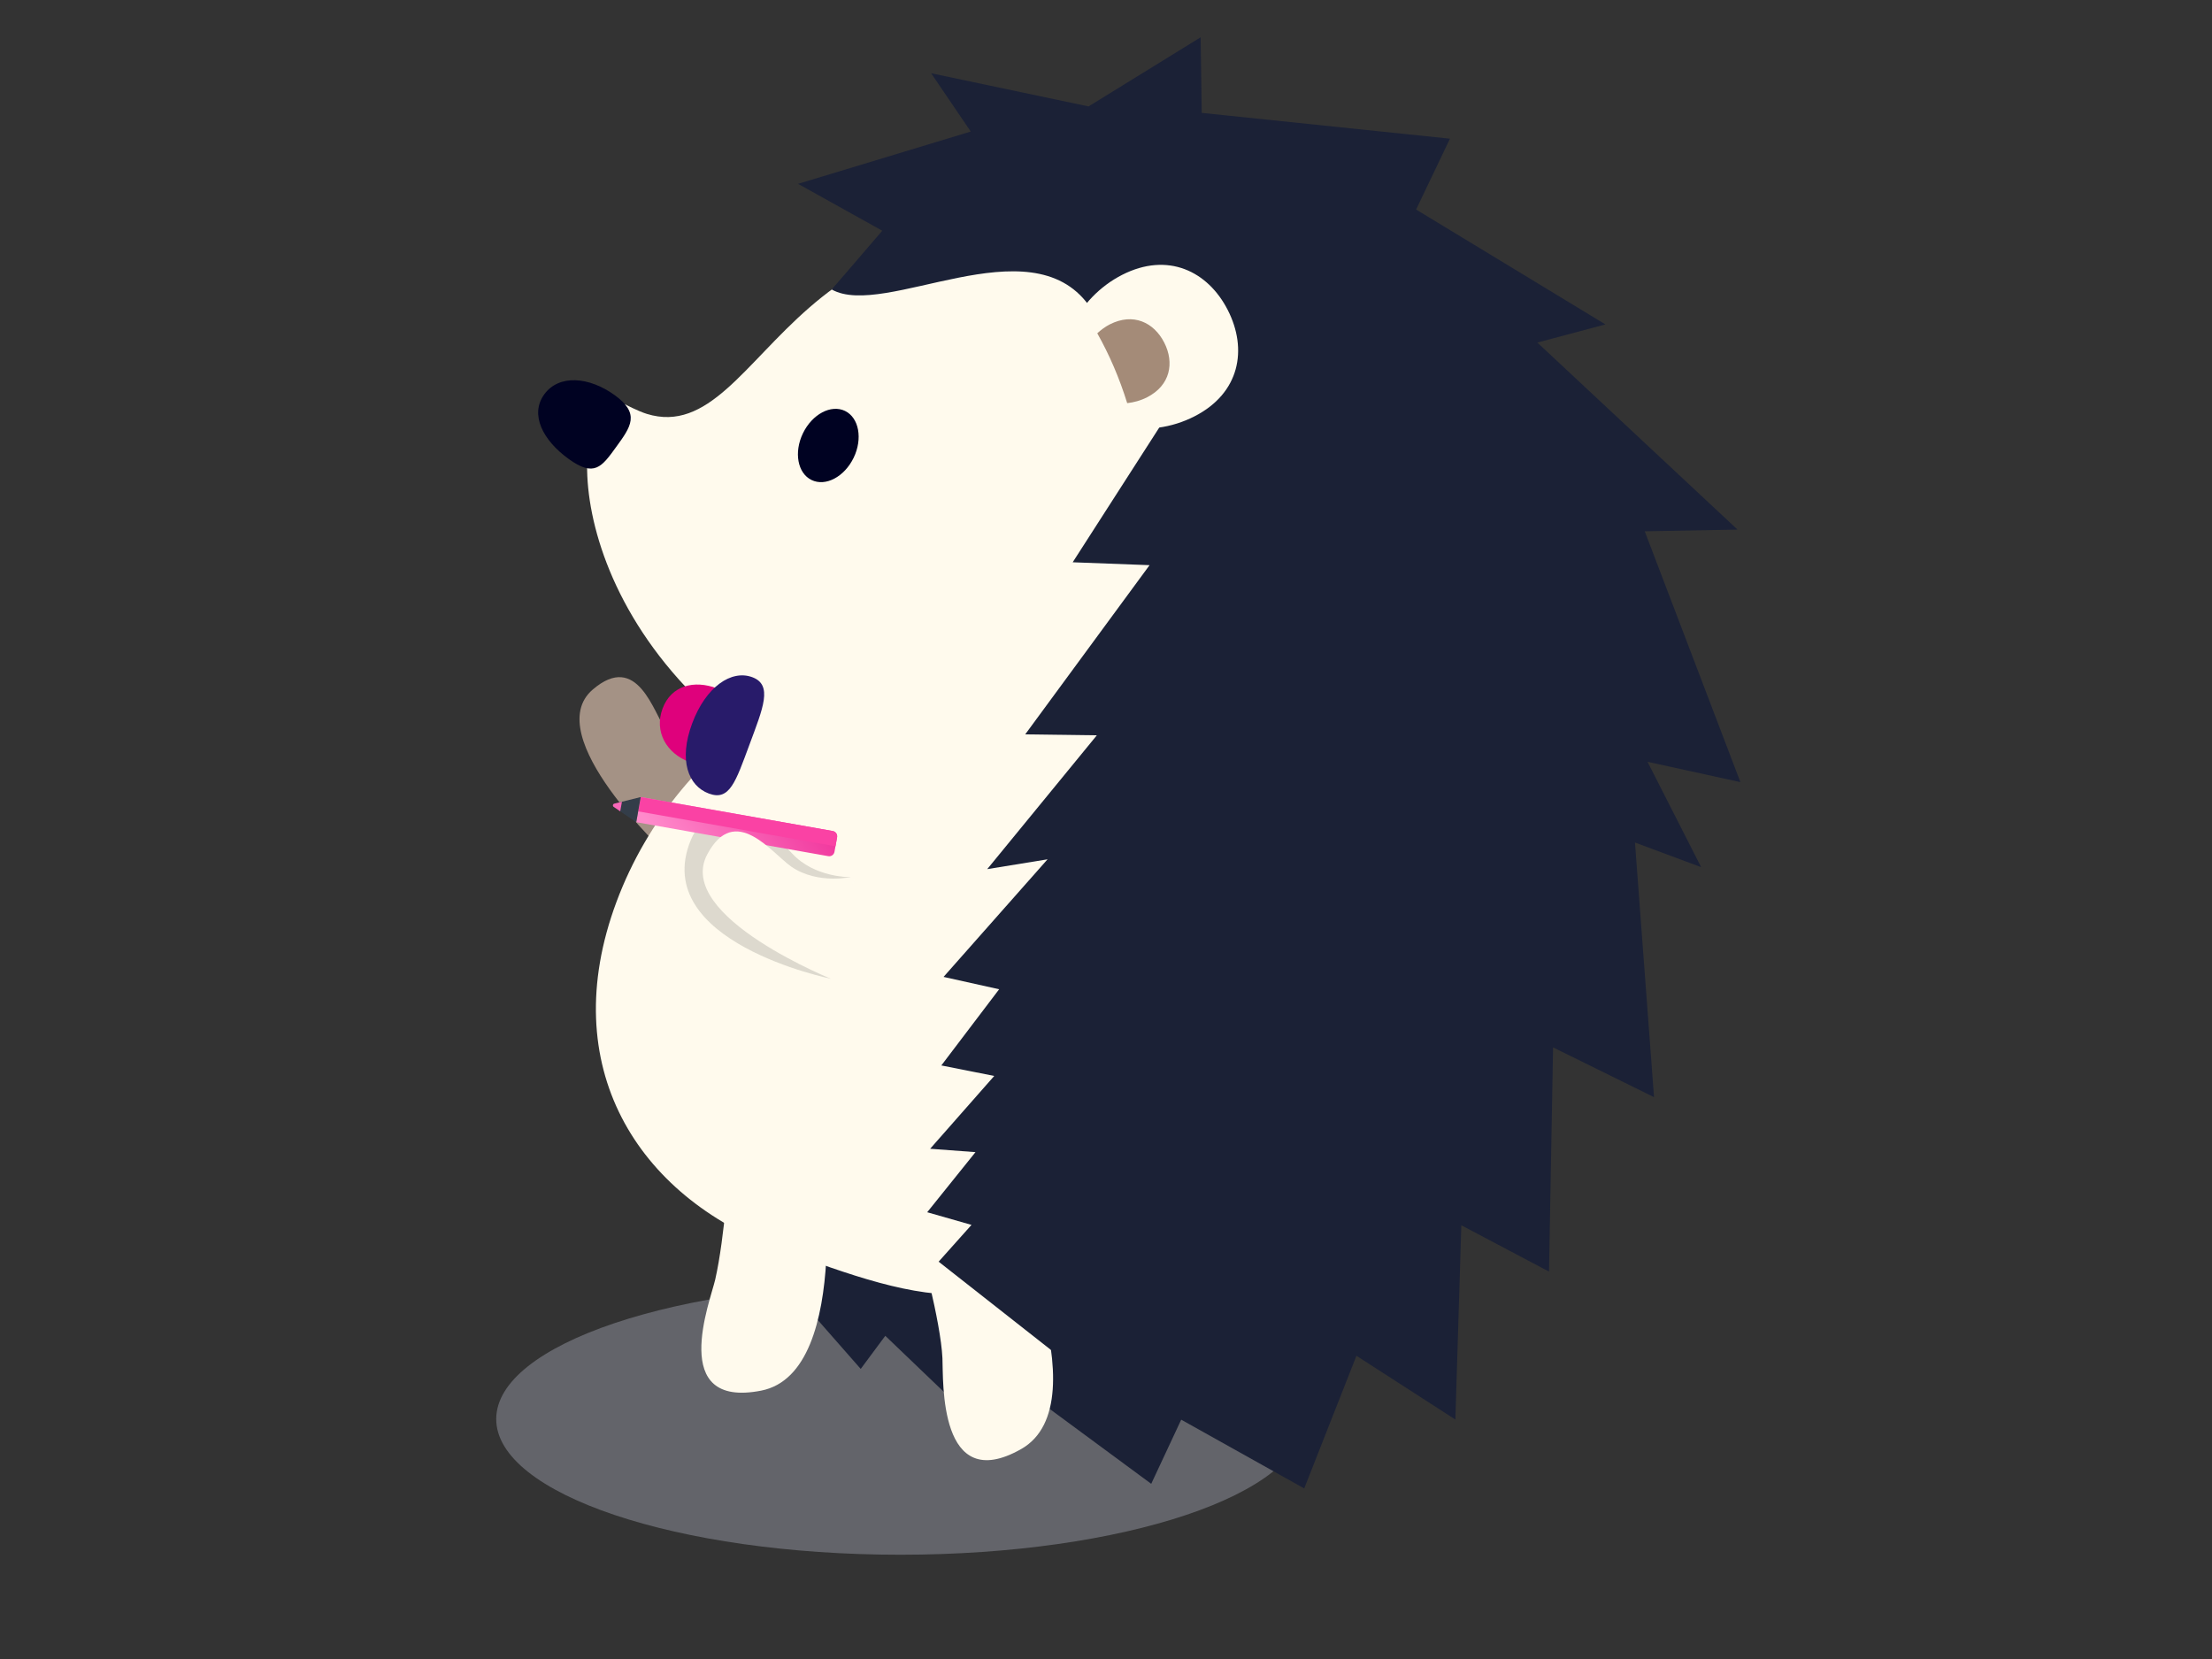 <svg width="36" height="27" viewBox="0 0 36 27" fill="none" xmlns="http://www.w3.org/2000/svg">
<rect x="0" y="0" width="36" height="27" fill="#333333" stroke="none"/>
<g clip-path="url(#clip0_3784_17025)">
<path d="M10.854 13.904C10.854 13.904 8.771 11.975 9.646 11.223C10.375 10.597 10.635 11.594 10.85 11.907C11.15 12.346 11.726 12.42 11.726 12.42" fill="#A49285"/>
<path d="M20.98 23.553L20.371 21.872L19.281 22.773L20.817 23.688C20.908 23.742 21.016 23.653 20.98 23.553Z" fill="#F4EFE3"/>
<path opacity="0.5" d="M14.653 25.303C18.285 25.303 21.23 24.314 21.23 23.095C21.23 21.876 18.285 20.887 14.653 20.887C11.021 20.887 8.076 21.876 8.076 23.095C8.076 24.314 11.021 25.303 14.653 25.303Z" fill="#9497A3"/>
<path d="M16.341 23.592L16.473 22.48L18.736 24.149L19.224 23.105L21.226 24.224L22.076 22.065L23.686 23.103L23.783 19.941L25.21 20.695L25.276 17.046L26.919 17.856L26.609 13.712L27.686 14.113L26.813 12.398L28.325 12.729L26.768 8.647L28.278 8.619L25.02 5.575L26.128 5.28L23.047 3.41L23.598 2.257L19.558 1.837L19.54 0.607L17.716 1.732L15.154 1.192L15.799 2.141L12.988 2.992L14.359 3.755L13.536 4.712L14.506 7.815L12.725 8.541L13.801 8.942L10.856 11.874L13.161 12.474L10.846 15.346L12.79 15.562L10.424 18.164L12.32 18.431L11.84 20.472L13.056 20.512L12.685 21.586L13.285 21.455L14.008 22.279L14.408 21.74L16.341 23.592Z" fill="#1B2136"/>
<path d="M16.274 19.444C16.274 19.444 17.965 22.822 16.618 23.584C15.271 24.346 15.354 22.467 15.338 22.105C15.31 21.497 14.961 20.241 14.961 20.241L16.274 19.444Z" fill="#FFFAED"/>
<path d="M13.367 18.594C13.367 18.594 13.908 22.333 12.389 22.632C10.87 22.931 11.559 21.179 11.64 20.825C11.8 20.122 11.869 18.937 11.869 18.937L13.367 18.594Z" fill="#FFFAED"/>
<path d="M17.857 19.144C16.859 21.825 14.975 21.18 12.675 20.323C10.374 19.466 9.034 17.36 10.033 14.678C11.032 11.997 13.812 10.235 16.112 11.092C18.413 11.949 19.405 14.988 17.857 19.144Z" fill="#FFFAED"/>
<path d="M22.213 12.137C21.296 14.6 18.261 14.946 15.114 13.774C13.673 13.237 12.428 12.471 11.287 11.313C9.967 9.974 9.547 8.502 9.555 7.57L10.171 6.579C10.171 6.579 10.379 6.69 10.527 6.736C12.507 7.347 12.902 2.291 18.6 4.413C21.748 5.585 23.13 9.674 22.213 12.137Z" fill="#FFFAED"/>
<path d="M21.668 10.045C22.398 8.084 20.959 5.739 18.453 4.806C15.948 3.873 13.325 4.706 12.595 6.666C11.865 8.626 13.304 10.972 15.81 11.905C18.315 12.838 20.938 12.005 21.668 10.045Z" fill="#FFFAED"/>
<path d="M13.893 7.45C14.043 7.14 13.98 6.799 13.753 6.688C13.525 6.578 13.219 6.74 13.068 7.051C12.918 7.361 12.98 7.702 13.208 7.812C13.436 7.923 13.742 7.761 13.893 7.45Z" fill="#000222"/>
<path d="M10.029 7.273C9.792 7.601 9.672 7.771 9.253 7.468C8.834 7.165 8.62 6.747 8.857 6.419C9.094 6.091 9.585 6.128 10.004 6.431C10.423 6.734 10.267 6.945 10.029 7.273Z" fill="#000222"/>
<path d="M17.721 4.97L19.397 4.784C19.397 4.784 19.194 3.823 17.936 3.355C15.45 2.43 13.537 4.712 13.537 4.712C14.397 5.194 16.756 3.635 17.721 4.97Z" fill="#1B2136"/>
<path d="M10.783 11.532C10.924 11.153 11.298 11.064 11.666 11.202C12.035 11.339 12.26 11.65 12.118 12.029C11.977 12.408 11.588 12.539 11.22 12.401C10.851 12.264 10.642 11.911 10.783 11.532Z" fill="#DF017C"/>
<path d="M12.197 12.12C11.974 12.719 11.876 13.041 11.537 12.915C11.199 12.789 11.042 12.372 11.265 11.773C11.488 11.175 11.904 10.895 12.243 11.021C12.581 11.147 12.419 11.521 12.197 12.12Z" fill="#281B6A"/>
<path d="M23.675 5.796L23.827 12.206L22.669 11.362L22.804 14.954L21.975 13.962L21.878 17.618L20.719 16.642L20.624 21.633L19.403 20.7L17.324 22.143L14.251 19.728L16.492 8.791L20.187 4.497L23.675 5.796Z" fill="#1B2136"/>
<path d="M15.056 20.78L15.811 19.935L15.09 19.729L15.876 18.751L15.138 18.696L16.181 17.511L15.32 17.34L16.261 16.1L15.356 15.899L17.049 13.985L16.067 14.145L17.851 11.967L16.685 11.952L18.709 9.198L17.458 9.151L18.989 6.768L17.158 6.546L15.718 7.577L13.457 20.03L15.056 20.78Z" fill="#FFFAED"/>
<path d="M19.438 6.777C20.18 6.399 20.307 5.684 19.983 5.048C19.659 4.412 19.005 4.095 18.263 4.473C17.522 4.851 17.105 5.713 17.43 6.35C17.754 6.986 18.697 7.156 19.438 6.777Z" fill="#FFFAED"/>
<path d="M18.345 6.561C18.455 6.549 18.565 6.519 18.668 6.466C19.049 6.272 19.115 5.903 18.948 5.576C18.781 5.248 18.444 5.085 18.062 5.279C17.986 5.318 17.919 5.369 17.858 5.424C18.055 5.774 18.219 6.155 18.345 6.561Z" fill="#A48B78"/>
<g opacity="0.8">
<path opacity="0.8" d="M13.519 15.928C13.519 15.928 10.563 15.329 11.242 13.673C11.58 12.85 12.543 13.509 12.893 13.891C13.255 14.285 13.84 14.276 13.84 14.276" fill="#C9C6BC"/>
<path opacity="0.8" d="M13.188 15.726C12.474 15.38 11.294 14.687 11.635 14.024C12.016 13.286 12.77 14.021 12.953 14.186C13.379 14.567 13.918 14.316 13.918 14.316" fill="#FFFAED"/>
</g>
<path d="M13.48 13.934L10.355 13.381L10.428 12.972L13.552 13.525C13.6 13.534 13.632 13.579 13.623 13.627L13.581 13.863C13.573 13.911 13.528 13.942 13.48 13.934Z" fill="url(#paint0_linear_3784_17025)"/>
<path d="M13.598 13.773L10.387 13.205L10.428 12.972L13.553 13.525C13.601 13.533 13.632 13.579 13.624 13.626L13.598 13.773Z" fill="#FA42A4"/>
<path d="M9.998 13.079L10.428 12.972L10.355 13.381L9.988 13.133C9.967 13.118 9.973 13.085 9.998 13.079Z" fill="#333D49"/>
<path fill-rule="evenodd" clip-rule="evenodd" d="M10.122 13.048L9.998 13.079C9.973 13.085 9.967 13.118 9.988 13.132L10.094 13.204L10.122 13.048Z" fill="#F968B8"/>
<path d="M13.607 15.965C13.607 15.965 10.967 14.922 11.511 13.904C11.963 13.056 12.566 13.891 12.88 14.106C13.319 14.406 13.882 14.267 13.882 14.267" fill="#FFFAED"/>
</g>
<defs>
<linearGradient id="paint0_linear_3784_17025" x1="11.029" y1="14.105" x2="12.915" y2="12.807" gradientUnits="userSpaceOnUse">
<stop stop-color="#FF8ACB"/>
<stop offset="1" stop-color="#F13A9F"/>
</linearGradient>
<clipPath id="clip0_3784_17025">
<rect width="36" height="25.5" fill="white" transform="translate(0 0.583)"/>
</clipPath>
</defs>
</svg>
